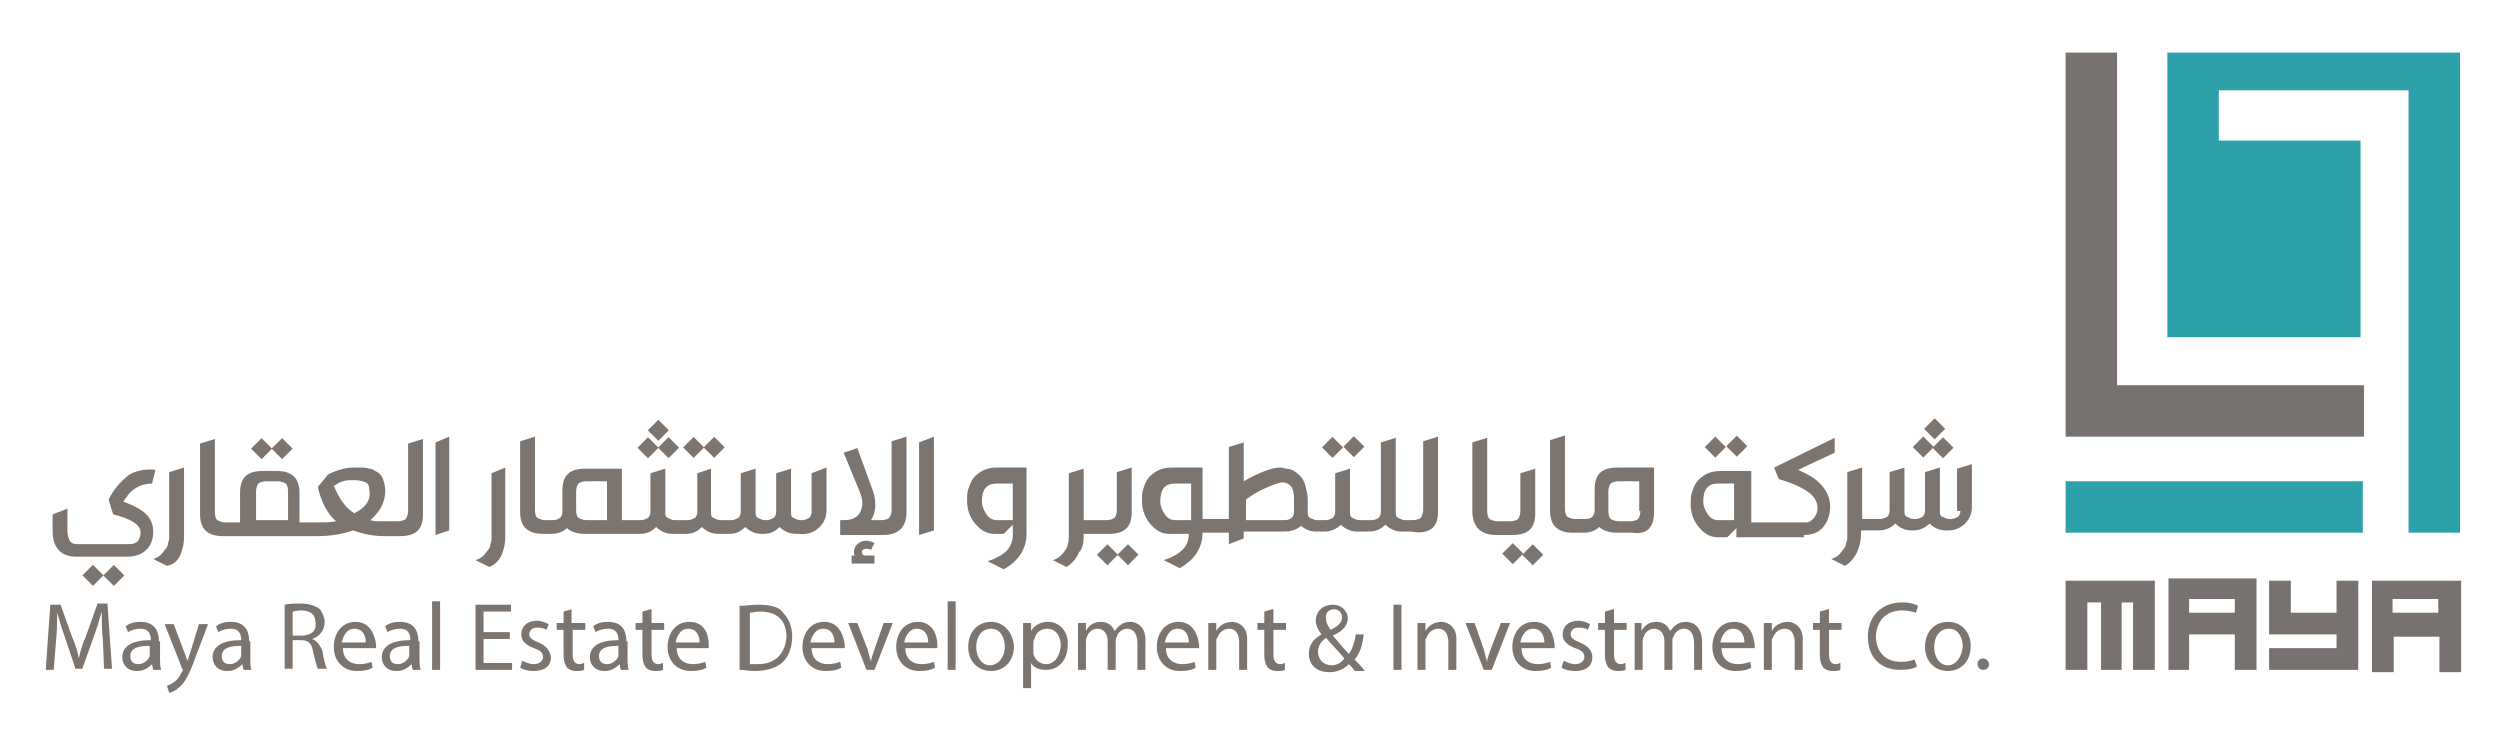<?xml version="1.0" encoding="utf-8"?>
<!-- Generator: Adobe Illustrator 27.4.0, SVG Export Plug-In . SVG Version: 6.00 Build 0)  -->
<svg version="1.1" id="Layer_1" xmlns="http://www.w3.org/2000/svg" xmlns:xlink="http://www.w3.org/1999/xlink" x="0px" y="0px"
	 viewBox="0 0 218.7 65.1" style="enable-background:new 0 0 218.7 65.1;" xml:space="preserve">
<style type="text/css">
	.st0{fill:#77726F;}
	.st1{fill:#2DA1AA;}
	.st2{fill:#7C756F;}
</style>
<g>
	<polygon class="st0" points="180.7,58.6 182.6,58.6 182.6,52.7 183.8,52.7 183.8,58.6 185.6,58.6 185.6,52.7 186.6,52.7 
		186.6,58.6 188.5,58.6 188.5,50.8 180.7,50.8 	"/>
	<path class="st0" d="M189.6,58.6h1.9v-3.1h4v3.1h1.9v-8h-7.7V58.6z M195.5,53.6h-4v-1.2h4V53.6z"/>
	<path class="st0" d="M207.5,50.8v8h1.9v-3.1h4v3.1h1.9v-8H207.5z M213.3,53.6h-4v-1.2h4V53.6z"/>
	<polygon class="st0" points="204.4,53.6 200.4,53.6 200.4,50.8 198.5,50.8 198.5,55.5 204.4,55.5 204.4,56.7 198.5,56.7 
		198.5,58.6 206.3,58.6 206.3,58.6 206.3,58.6 206.3,50.8 204.4,50.8 	"/>
	<polygon class="st0" points="182.1,38.2 185.4,38.2 206.8,38.2 206.8,33.7 185.2,33.7 185.2,4.6 180.7,4.6 180.7,38.2 	"/>
	<polygon class="st1" points="206.5,29.5 206.5,12.3 194.1,12.3 194.1,7.9 210.7,7.9 210.7,46.6 215.2,46.6 215.2,4.6 214.5,4.6 
		210.7,4.6 194.1,4.6 189.6,4.6 189.6,7.9 189.6,12.3 189.6,28.8 189.6,29.5 	"/>
	<rect x="180.7" y="42.1" class="st1" width="26" height="4.5"/>
	<g>
		
			<rect x="9.3" y="49.7" transform="matrix(0.707 -0.708 0.708 0.707 -32.721 21.787)" class="st2" width="1.3" height="1.3"/>
		<path class="st2" d="M6.7,48.7h4.4c0.7,0,1.3-0.2,1.7-0.6c0.4-0.4,0.6-0.9,0.6-1.6c0-0.6-0.2-1.1-0.6-1.5c-0.4-0.4-1.1-0.8-2-1.1
			c0.6-1.1,1.5-1.6,2.5-1.6l0.3-1.2c-1-0.1-1.8,0.1-2.4,0.5c-0.6,0.5-1.2,1.1-1.7,2.1l0.4,1.3c1.6,0.4,2.4,0.9,2.4,1.6
			c0,0.3-0.1,0.5-0.2,0.7c-0.2,0.2-0.4,0.3-0.8,0.3H6.8c-0.4,0-0.6-0.1-0.7-0.3c-0.1-0.2-0.2-0.5-0.2-0.9v-1.9l-1.3,0.5v1.4
			C4.6,47.9,5.3,48.7,6.7,48.7z"/>
		
			<rect x="7.5" y="49.7" transform="matrix(0.707 -0.707 0.707 0.707 -33.23 20.496)" class="st2" width="1.3" height="1.3"/>
		<path class="st2" d="M15.8,48.5c0.2-0.5,0.3-1,0.3-1.5v-6.1l-1.3,0.4v5.3c0,0.2,0,0.3,0,0.4c0,0.1,0,0.3-0.1,0.5
			c0,0.2-0.1,0.4-0.2,0.5s-0.2,0.3-0.4,0.5c-0.2,0.2-0.4,0.3-0.7,0.4l1.2,0.6C15.2,49.4,15.6,49,15.8,48.5z"/>
		
			<rect x="22.2" y="38.6" transform="matrix(0.707 -0.707 0.707 0.707 -21.024 27.655)" class="st2" width="1.3" height="1.3"/>
		<rect x="24" y="38.6" transform="matrix(0.707 -0.707 0.707 0.707 -20.5 28.922)" class="st2" width="1.3" height="1.3"/>
		<path class="st2" d="M35.7,44.7c0,0.3-0.1,0.5-0.2,0.7c-0.1,0.1-0.4,0.2-0.7,0.2h-0.3h-0.1h-1c-0.4,0-0.8,0-1-0.1
			c0.8-0.7,1.3-1.5,1.3-2.6c0-0.4-0.1-0.7-0.2-1c-0.1-0.3-0.3-0.5-0.5-0.6c-0.2-0.1-0.4-0.3-0.7-0.3c-0.3-0.1-0.5-0.1-0.7-0.1
			c-0.2,0-0.4,0-0.7,0c-0.6,0-1.4,0.2-2.2,0.6l-0.9,1.1c0.3,1.3,0.8,2.3,1.6,3c-0.5,0.1-1,0.1-1.6,0.1h-0.3h-0.2h-1.1v-2.6
			c0-1.3-0.7-1.9-2-1.9h-1.2c-1.4,0-2,0.6-2,1.9v2.6h-1H20h-0.3c-0.3,0-0.5-0.1-0.7-0.2c-0.1-0.1-0.2-0.3-0.2-0.7v-6.4l-1.3,0.4v6.2
			c0,1.3,0.7,1.9,2,1.9H20h0.1h7.4h0.2h0.1c1.2,0,2.2-0.2,3.1-0.5c0.8,0.3,1.7,0.5,2.7,0.5h0.9h0.1h0.4c1.4,0,2-0.6,2-1.9v-6.6
			l-1.3,0.4V44.7z M25.1,45.5h-2.7V43c0-0.3,0.1-0.6,0.2-0.7c0.1-0.1,0.4-0.2,0.7-0.2h1c0.3,0,0.5,0.1,0.7,0.2
			c0.1,0.1,0.2,0.3,0.2,0.7V45.5z M31,44.9c-0.7-0.4-1.3-1.2-1.8-2.4l0.2-0.1c0.1-0.1,0.3-0.2,0.6-0.3c0.3-0.1,0.6-0.1,0.9-0.1
			c0.5,0,0.9,0.1,1.1,0.2c0.2,0.1,0.3,0.3,0.3,0.6C32.5,43.7,32,44.4,31,44.9z"/>
		<polygon class="st2" points="38.1,46.8 39.3,46.4 39.3,38.2 38.1,38.7 		"/>
		<path class="st2" d="M43.9,48.5c0.2-0.5,0.3-1,0.3-1.5v-6.1L43,41.4v5.3c0,0.2,0,0.3,0,0.4c0,0.1,0,0.3-0.1,0.5
			c0,0.2-0.1,0.4-0.2,0.5s-0.2,0.3-0.4,0.5c-0.2,0.2-0.4,0.3-0.7,0.4l1.2,0.6C43.3,49.4,43.7,49,43.9,48.5z"/>
		
			<rect x="57.8" y="38.5" transform="matrix(0.707 -0.707 0.707 0.707 -10.52 52.809)" class="st2" width="1.3" height="1.3"/>
		<rect x="56" y="38.5" transform="matrix(0.707 -0.707 0.707 0.707 -11.045 51.542)" class="st2" width="1.3" height="1.3"/>
		<rect x="56.9" y="37" transform="matrix(0.707 -0.707 0.707 0.707 -9.718 51.713)" class="st2" width="1.3" height="1.3"/>
		<rect x="60" y="38.5" transform="matrix(0.707 -0.707 0.707 0.707 -9.881 54.342)" class="st2" width="1.3" height="1.3"/>
		
			<rect x="61.8" y="38.5" transform="matrix(0.707 -0.707 0.707 0.707 -9.357 55.608)" class="st2" width="1.3" height="1.3"/>
		<path class="st2" d="M71.7,46.1c0.4-0.4,0.6-0.9,0.6-1.4v-3.8L71,41.4v3.4c0,0.2-0.1,0.4-0.2,0.5c-0.2,0.1-0.4,0.2-0.6,0.2H70
			c-0.2,0-0.4-0.1-0.6-0.2c-0.2-0.1-0.2-0.3-0.2-0.5v-3.8l-1.3,0.4v3.4c0,0.2-0.1,0.4-0.2,0.5c-0.2,0.1-0.4,0.2-0.6,0.2h-0.2
			c-0.2,0-0.4-0.1-0.6-0.2c-0.2-0.1-0.2-0.3-0.2-0.5v-3.8l-1.3,0.4v3.4c0,0.2-0.1,0.4-0.2,0.5c-0.2,0.1-0.4,0.2-0.6,0.2h-0.3h-0.1
			H63c-0.2,0-0.4-0.1-0.6-0.2c-0.2-0.1-0.2-0.3-0.2-0.5v-3.8L61,41.4v3.4c0,0.2-0.1,0.4-0.2,0.5c-0.2,0.1-0.4,0.2-0.6,0.2h-0.5h-0.1
			H59c-0.2,0-0.4-0.1-0.6-0.2c-0.2-0.1-0.2-0.3-0.2-0.5v-3.8l-1.3,0.4v3.4c0,0.2-0.1,0.4-0.2,0.5c-0.2,0.1-0.4,0.2-0.6,0.2h-0.4
			h-0.2h-1.1v-4.5h-3.2c-1.4,0-2,0.6-2,1.9v1.9c0,0.2-0.1,0.4-0.2,0.5c-0.2,0.1-0.3,0.2-0.6,0.2h-0.2H48h-0.3
			c-0.3,0-0.5-0.1-0.7-0.2c-0.1-0.1-0.2-0.3-0.2-0.7v-6.4l-1.3,0.4v6.2c0,1.3,0.7,1.9,2,1.9H48h0.1h0.2c0.5,0,1-0.2,1.3-0.5
			c0.3,0.3,0.9,0.5,1.5,0.5h4.3h0.2h0.4c0.6,0,1-0.2,1.4-0.6c0.4,0.4,0.9,0.6,1.4,0.6h0.6h0.1h0.5c0.6,0,1-0.2,1.4-0.6
			c0.4,0.4,0.9,0.6,1.4,0.6h0.6h0.1h0.3c0.6,0,1-0.2,1.4-0.6c0.4,0.4,0.9,0.6,1.4,0.6h0.2c0.6,0,1-0.2,1.4-0.6
			c0.4,0.4,0.9,0.6,1.4,0.6h0.2C70.8,46.8,71.3,46.5,71.7,46.1z M53.1,45.5h-1.8c-0.3,0-0.5-0.1-0.7-0.2c-0.1-0.1-0.2-0.3-0.2-0.7
			V43c0-0.3,0.1-0.6,0.2-0.7c0.1-0.1,0.4-0.2,0.7-0.2h1.8V45.5z"/>
		<path class="st2" d="M79.3,44.8v-6.6l-1.3,0.4v6c0,0.3-0.1,0.5-0.2,0.7c-0.1,0.1-0.4,0.2-0.7,0.2h-0.9c0.5-0.8,0.5-1.8,0-3
			L75,39.2l-1.2,0.4l1.4,3.4c0.3,0.7,0.3,1.2,0.1,1.7c-0.2,0.5-0.7,0.8-1.4,0.8h-0.4v1.3h3.8C78.6,46.8,79.3,46.1,79.3,44.8z"/>
		<path class="st2" d="M75.8,48c0.1,0,0.2,0,0.4,0.1l0.3-0.6c-0.2-0.1-0.5-0.2-0.7-0.2c-0.3,0-0.6,0.1-0.8,0.3
			c-0.2,0.2-0.3,0.4-0.3,0.7c0,0.1,0,0.2,0.1,0.3h-0.3v0.7h2v-0.7h-0.8c-0.2,0-0.3-0.1-0.3-0.3C75.4,48.1,75.6,48,75.8,48z"/>
		<polygon class="st2" points="81.7,38.2 80.4,38.7 80.4,46.8 81.7,46.4 		"/>
		<path class="st2" d="M89.9,40.9h-2.7c-0.5,0-0.9,0.1-1.3,0.3c-0.3,0.2-0.6,0.4-0.8,0.7s-0.3,0.6-0.4,0.9c-0.1,0.3-0.1,0.6-0.1,1
			c0,0.7,0.2,1.4,0.7,2c0.5,0.6,1,0.9,1.7,0.9h0.8l0.8-0.8v0.9c0,1.1-0.7,1.8-2.2,2.3l1.4,0.7c1.3-0.7,2-1.8,2-3.1V40.9z M88.6,45.5
			h-1.4c-0.4,0-0.7-0.2-0.9-0.5c-0.2-0.3-0.4-0.7-0.4-1.1c0-1.1,0.4-1.6,1.3-1.6h1.4V45.5z"/>
		<path class="st2" d="M94.8,47v-0.3h1.1H96h1c1.4,0,2-0.6,2-1.9v-3.9l-1.3,0.4v3.3c0,0.3-0.1,0.6-0.2,0.7c-0.1,0.1-0.4,0.2-0.7,0.2
			H96h-0.1h-1.1v-4.5l-1.3,0.4v5.3c0,0.2,0,0.3,0,0.4c0,0.1,0,0.3-0.1,0.5c0,0.2-0.1,0.4-0.2,0.5c-0.1,0.2-0.2,0.3-0.4,0.5
			c-0.2,0.2-0.4,0.3-0.7,0.4l1.2,0.6c0.5-0.3,0.9-0.8,1.1-1.3C94.7,48,94.8,47.5,94.8,47z"/>
		<rect x="98" y="47.9" transform="matrix(0.707 -0.707 0.707 0.707 -5.396 83.947)" class="st2" width="1.3" height="1.3"/>
		
			<rect x="96.2" y="47.9" transform="matrix(0.707 -0.707 0.707 0.707 -5.921 82.681)" class="st2" width="1.3" height="1.3"/>
		<rect x="115.9" y="38.5" transform="matrix(0.707 -0.707 0.707 0.707 6.488 93.86)" class="st2" width="1.3" height="1.3"/>
		
			<rect x="117.7" y="38.5" transform="matrix(0.707 -0.708 0.708 0.707 7.044 95.189)" class="st2" width="1.3" height="1.3"/>
		<path class="st2" d="M125.8,44.8v-6.6l-1.3,0.4v6c0,0.3-0.1,0.5-0.2,0.7c-0.1,0.1-0.4,0.2-0.7,0.2h-0.2h-0.1h-0.4
			c-0.2,0-0.4-0.1-0.6-0.2c-0.2-0.1-0.2-0.3-0.2-0.5v-6.5l-1.3,0.4v6.1c0,0.2-0.1,0.4-0.2,0.5s-0.4,0.2-0.6,0.2h-0.4h-0.1h-0.6
			c-0.2,0-0.4-0.1-0.6-0.2s-0.2-0.3-0.2-0.5v-3.8l-1.3,0.4v3.4c0,0.2-0.1,0.4-0.2,0.5c-0.2,0.1-0.4,0.2-0.6,0.2h-0.5h-0.1h-0.2
			c-0.2,0-0.4-0.1-0.6-0.2c-0.2-0.1-0.2-0.3-0.2-0.5v-1.1c0-0.4-0.1-0.8-0.2-1.2c-0.1-0.3-0.2-0.6-0.4-0.8c-0.2-0.2-0.3-0.3-0.6-0.5
			c-0.2-0.1-0.4-0.2-0.6-0.2c-0.2,0-0.4-0.1-0.6-0.1c-0.7,0-1.8,0.4-3.2,1.2v-3.4l-1.3,0.4v6.3h-1.1h-0.1h-1.1v-4.5h-2.7
			c-0.5,0-0.9,0.1-1.3,0.3c-0.3,0.2-0.6,0.4-0.8,0.7c-0.2,0.3-0.3,0.6-0.4,0.9c-0.1,0.3-0.1,0.6-0.1,1c0,0.7,0.2,1.4,0.7,2
			c0.5,0.6,1,0.9,1.7,0.9h1.7v0c0,1.1-0.7,1.8-2.2,2.3l1.4,0.7c1.3-0.7,2-1.8,2-3.1v0h1.1h0.1h1.1v1l1.3-0.5v-0.6h3.5
			c0.7,0,1.2-0.2,1.5-0.5c0.4,0.3,0.8,0.5,1.3,0.5h0.2h0.1h0.5c0.5,0,1-0.2,1.4-0.6c0.4,0.4,0.9,0.6,1.4,0.6h0.6h0.1h0.4
			c0.5,0,1-0.2,1.4-0.6c0.4,0.4,0.9,0.6,1.4,0.6h0.4h0.1h0.3C125.1,46.8,125.8,46.1,125.8,44.8z M104.2,45.5h-1.4
			c-0.4,0-0.7-0.2-0.9-0.5c-0.2-0.3-0.4-0.7-0.4-1.1c0-1.1,0.4-1.6,1.3-1.6h1.4V45.5z M113.2,44.8c0,0.4-0.3,0.7-0.8,0.7H109v-1.8
			c0.4-0.3,1-0.7,1.7-1s1.2-0.5,1.5-0.5c0.3,0,0.5,0.1,0.7,0.3c0.2,0.2,0.3,0.6,0.3,1.1V44.8z"/>
		<path class="st2" d="M130.9,46.8h0.4h0.1h0.9c1.4,0,2-0.6,2-1.9v-3.9l-1.3,0.4v3.3c0,0.3-0.1,0.6-0.2,0.7
			c-0.1,0.1-0.4,0.2-0.7,0.2h-0.8h-0.1H131c-0.3,0-0.5-0.1-0.7-0.2c-0.1-0.1-0.2-0.3-0.2-0.7v-6.4l-1.3,0.4v6.2
			C128.9,46.1,129.5,46.8,130.9,46.8z"/>
		
			<rect x="131.6" y="47.9" transform="matrix(0.707 -0.708 0.708 0.707 4.465 107.741)" class="st2" width="1.3" height="1.3"/>
		
			<rect x="133.3" y="47.9" transform="matrix(0.708 -0.707 0.707 0.708 4.922 108.862)" class="st2" width="1.3" height="1.3"/>
		<path class="st2" d="M144.7,44.8v-3.9h-3.2c-1.4,0-2,0.6-2,1.9v1.9c0,0.2-0.1,0.4-0.2,0.5s-0.3,0.2-0.6,0.2h-0.5h-0.1h-0.3
			c-0.3,0-0.5-0.1-0.7-0.2c-0.1-0.1-0.2-0.3-0.2-0.7v-6.4l-1.3,0.4v6.2c0,1.3,0.7,1.9,2,1.9h0.4h0.1h0.5c0.5,0,1-0.2,1.3-0.5
			c0.3,0.3,0.9,0.5,1.5,0.5h1.4C144.1,46.8,144.7,46.1,144.7,44.8z M143.5,44.7c0,0.3-0.1,0.6-0.2,0.7c-0.1,0.1-0.4,0.2-0.7,0.2h-1
			c-0.3,0-0.5-0.1-0.7-0.2c-0.1-0.1-0.2-0.3-0.2-0.7V43c0-0.3,0.1-0.6,0.2-0.7c0.1-0.1,0.4-0.2,0.7-0.2h1.8V44.7z"/>
		
			<rect x="151.2" y="38.5" transform="matrix(0.707 -0.708 0.708 0.707 16.859 118.864)" class="st2" width="1.3" height="1.3"/>
		
			<rect x="149.4" y="38.5" transform="matrix(0.707 -0.707 0.707 0.707 16.289 117.521)" class="st2" width="1.3" height="1.3"/>
		<path class="st2" d="M157.8,46.8c0.7,0,1.3-0.2,1.7-0.7c0.4-0.5,0.6-1.1,0.6-1.8c0-0.6-0.2-1.2-0.7-1.8c-0.5-0.6-1.2-1-2.1-1.4
			l3.2-1.5v-1.3l-5.3,2.6l0.4,1l0.9,0.3c0.8,0.3,1.4,0.6,1.9,1c0.4,0.4,0.6,0.8,0.6,1.2c0,0.4-0.1,0.6-0.3,0.9
			c-0.2,0.2-0.4,0.4-0.7,0.4h-3.4h-0.1h-1.3v-4.5h-2.7c-0.5,0-0.9,0.1-1.3,0.3c-0.3,0.2-0.6,0.4-0.8,0.7s-0.3,0.6-0.4,0.9
			c-0.1,0.3-0.1,0.6-0.1,1c0,0.7,0.2,1.4,0.7,2c0.5,0.6,1,0.9,1.7,0.9h0.8l0.8-0.8v0.8h2.5h0.1H157.8z M151.7,45.5h-1.4
			c-0.4,0-0.7-0.2-0.9-0.5c-0.2-0.3-0.4-0.7-0.4-1.1c0-1.1,0.4-1.6,1.3-1.6h1.4V45.5z"/>
		
			<rect x="169.3" y="38.5" transform="matrix(0.707 -0.707 0.707 0.707 22.14 131.647)" class="st2" width="1.3" height="1.3"/>
		<path class="st2" d="M171.5,44.7c0,0.2-0.1,0.4-0.2,0.5c-0.2,0.1-0.4,0.2-0.6,0.2h-0.2c-0.2,0-0.4-0.1-0.6-0.2
			c-0.2-0.1-0.2-0.3-0.2-0.5v-3.8l-1.3,0.4v3.4c0,0.2-0.1,0.4-0.2,0.5c-0.2,0.1-0.4,0.2-0.6,0.2h-0.2c-0.2,0-0.4-0.1-0.6-0.2
			s-0.2-0.3-0.2-0.5v-3.8l-1.3,0.4v3.4c0,0.2-0.1,0.4-0.2,0.5c-0.2,0.1-0.4,0.2-0.6,0.2h-0.4h-0.1h-1.1v-4.5l-1.3,0.4v5.3
			c0,0.2,0,0.3,0,0.4c0,0.1,0,0.3-0.1,0.5c0,0.2-0.1,0.4-0.2,0.5s-0.2,0.3-0.4,0.5c-0.2,0.2-0.4,0.3-0.7,0.4l1.2,0.6
			c0.5-0.3,0.9-0.8,1.1-1.3c0.2-0.5,0.3-1,0.3-1.5v-0.3h1.1h0.1h0.4c0.5,0,1-0.2,1.4-0.6c0.4,0.4,0.9,0.6,1.4,0.6h0.2
			c0.5,0,1-0.2,1.4-0.6c0.4,0.4,0.9,0.6,1.4,0.6h0.2c0.6,0,1.1-0.2,1.5-0.6c0.4-0.4,0.6-0.9,0.6-1.4v-3.8l-1.3,0.4V44.7z"/>
		
			<rect x="167.6" y="38.5" transform="matrix(0.707 -0.707 0.707 0.707 21.615 130.381)" class="st2" width="1.3" height="1.3"/>
		<rect x="168.5" y="37" transform="matrix(0.707 -0.708 0.708 0.707 22.999 130.654)" class="st2" width="1.3" height="1.3"/>
		<path class="st2" d="M8.5,52.9l-1,2.8c-0.3,0.7-0.5,1.3-0.6,1.9h0c-0.1-0.6-0.3-1.2-0.6-1.9l-1-2.8H4.4L4,58.6h0.7l0.2-2.5
			c0.1-0.9,0.1-1.8,0.1-2.5h0c0.2,0.7,0.4,1.4,0.7,2.2l0.9,2.7h0.6l1-2.8c0.3-0.8,0.5-1.5,0.7-2.2h0c0,0.7,0,1.7,0.1,2.5l0.1,2.5
			h0.7l-0.4-5.7H8.5z"/>
		<path class="st2" d="M13.9,56.1c0-0.8-0.3-1.7-1.6-1.7c-0.5,0-1,0.1-1.3,0.4l0.2,0.5c0.3-0.2,0.7-0.3,1.1-0.3c0.8,0,0.9,0.6,0.9,1
			V56c-1.6,0-2.5,0.5-2.5,1.5c0,0.6,0.4,1.2,1.3,1.2c0.6,0,1-0.3,1.3-0.6h0l0.1,0.5h0.7c-0.1-0.3-0.1-0.6-0.1-1V56.1z M13.1,57.2
			c0,0.1,0,0.2,0,0.2c-0.1,0.3-0.5,0.7-1,0.7c-0.4,0-0.7-0.2-0.7-0.7c0-0.8,0.9-0.9,1.7-0.9V57.2z"/>
		<path class="st2" d="M16.7,56.9c-0.1,0.3-0.2,0.6-0.3,0.9h0c-0.1-0.2-0.2-0.6-0.3-0.8l-0.9-2.4h-0.8l1.5,3.8
			c0,0.1,0.1,0.2,0.1,0.2c0,0,0,0.1-0.1,0.2c-0.2,0.4-0.4,0.7-0.6,0.8c-0.2,0.2-0.5,0.3-0.7,0.4l0.2,0.6c0.2,0,0.6-0.2,0.9-0.5
			c0.5-0.4,0.9-1.2,1.4-2.6l1.1-2.9h-0.8L16.7,56.9z"/>
		<path class="st2" d="M21.8,56.1c0-0.8-0.3-1.7-1.6-1.7c-0.5,0-1,0.1-1.3,0.4l0.2,0.5c0.3-0.2,0.7-0.3,1.1-0.3c0.8,0,0.9,0.6,0.9,1
			V56c-1.6,0-2.5,0.5-2.5,1.5c0,0.6,0.4,1.2,1.3,1.2c0.6,0,1-0.3,1.3-0.6h0l0.1,0.5h0.7c-0.1-0.3-0.1-0.6-0.1-1V56.1z M21.1,57.2
			c0,0.1,0,0.2,0,0.2c-0.1,0.3-0.5,0.7-1,0.7c-0.4,0-0.7-0.2-0.7-0.7c0-0.8,0.9-0.9,1.7-0.9V57.2z"/>
		<path class="st2" d="M27.3,55.9L27.3,55.9c0.6-0.2,1.1-0.7,1.1-1.5c0-0.4-0.2-0.8-0.4-1.1c-0.4-0.3-0.9-0.5-1.7-0.5
			c-0.5,0-1,0-1.4,0.1v5.6h0.7v-2.5h0.7c0.7,0,1,0.3,1.1,1.1c0.2,0.7,0.3,1.2,0.4,1.4h0.8c-0.1-0.2-0.3-0.8-0.4-1.6
			C28,56.5,27.8,56.1,27.3,55.9z M26.4,55.6h-0.8v-2.1c0.1,0,0.4-0.1,0.7-0.1c0.8,0,1.3,0.3,1.3,1.1C27.7,55.2,27.2,55.6,26.4,55.6z
			"/>
		<path class="st2" d="M31.1,54.4c-1.2,0-1.9,1-1.9,2.2s0.8,2.1,2,2.1c0.7,0,1.1-0.1,1.4-0.3l-0.1-0.5c-0.3,0.1-0.6,0.2-1.1,0.2
			c-0.7,0-1.4-0.4-1.4-1.4h2.9c0-0.1,0-0.2,0-0.3C32.8,55.6,32.4,54.4,31.1,54.4z M29.9,56.2c0.1-0.5,0.4-1.2,1.1-1.2
			c0.8,0,1,0.7,1,1.2H29.9z"/>
		<path class="st2" d="M36.6,56.1c0-0.8-0.3-1.7-1.6-1.7c-0.5,0-1,0.1-1.3,0.4l0.2,0.5c0.3-0.2,0.7-0.3,1.1-0.3c0.8,0,0.9,0.6,0.9,1
			V56c-1.6,0-2.5,0.5-2.5,1.5c0,0.6,0.4,1.2,1.3,1.2c0.6,0,1-0.3,1.3-0.6h0l0.1,0.5h0.7c-0.1-0.3-0.1-0.6-0.1-1V56.1z M35.8,57.2
			c0,0.1,0,0.2,0,0.2c-0.1,0.3-0.5,0.7-1,0.7c-0.4,0-0.7-0.2-0.7-0.7c0-0.8,0.9-0.9,1.7-0.9V57.2z"/>
		<rect x="37.8" y="52.6" class="st2" width="0.7" height="6"/>
		<polygon class="st2" points="42.3,55.9 44.6,55.9 44.6,55.3 42.3,55.3 42.3,53.5 44.7,53.5 44.7,52.9 41.6,52.9 41.6,58.6 
			44.8,58.6 44.8,58 42.3,58 		"/>
		<path class="st2" d="M47.1,56.2c-0.5-0.2-0.8-0.4-0.8-0.7c0-0.3,0.2-0.6,0.7-0.6c0.4,0,0.7,0.1,0.8,0.2l0.2-0.5
			c-0.2-0.1-0.6-0.3-1-0.3c-0.9,0-1.4,0.5-1.4,1.2c0,0.5,0.3,0.9,1.1,1.2c0.6,0.2,0.8,0.4,0.8,0.8c0,0.3-0.3,0.6-0.8,0.6
			c-0.4,0-0.8-0.2-1-0.3l-0.2,0.6c0.3,0.2,0.7,0.3,1.2,0.3c1,0,1.5-0.5,1.5-1.2C48.1,56.9,47.8,56.5,47.1,56.2z"/>
		<path class="st2" d="M50,53.3l-0.7,0.2v1h-0.6v0.6h0.6v2.2c0,0.5,0.1,0.8,0.3,1.1c0.2,0.2,0.5,0.3,0.8,0.3c0.3,0,0.5,0,0.7-0.1
			l0-0.6c-0.1,0-0.2,0.1-0.4,0.1c-0.4,0-0.6-0.3-0.6-0.8v-2.2h1.1v-0.6H50V53.3z"/>
		<path class="st2" d="M54.8,56.1c0-0.8-0.3-1.7-1.6-1.7c-0.5,0-1,0.1-1.3,0.4l0.2,0.5c0.3-0.2,0.7-0.3,1.1-0.3c0.8,0,0.9,0.6,0.9,1
			V56c-1.6,0-2.5,0.5-2.5,1.5c0,0.6,0.4,1.2,1.3,1.2c0.6,0,1-0.3,1.3-0.6h0l0.1,0.5h0.7c-0.1-0.3-0.1-0.6-0.1-1V56.1z M54.1,57.2
			c0,0.1,0,0.2,0,0.2c-0.1,0.3-0.5,0.7-1,0.7c-0.4,0-0.7-0.2-0.7-0.7c0-0.8,0.9-0.9,1.7-0.9V57.2z"/>
		<path class="st2" d="M56.9,53.3l-0.7,0.2v1h-0.6v0.6h0.6v2.2c0,0.5,0.1,0.8,0.3,1.1c0.2,0.2,0.5,0.3,0.8,0.3c0.3,0,0.5,0,0.7-0.1
			l0-0.6c-0.1,0-0.2,0.1-0.4,0.1c-0.4,0-0.6-0.3-0.6-0.8v-2.2h1.1v-0.6h-1.1V53.3z"/>
		<path class="st2" d="M60.3,54.4c-1.2,0-1.9,1-1.9,2.2s0.8,2.1,2,2.1c0.7,0,1.1-0.1,1.4-0.3l-0.1-0.5c-0.3,0.1-0.6,0.2-1.1,0.2
			c-0.7,0-1.4-0.4-1.4-1.4H62c0-0.1,0-0.2,0-0.3C62,55.6,61.7,54.4,60.3,54.4z M59.1,56.2c0.1-0.5,0.4-1.2,1.1-1.2
			c0.8,0,1,0.7,1,1.2H59.1z"/>
		<path class="st2" d="M66.3,52.9c-0.6,0-1.1,0.1-1.6,0.1v5.6c0.4,0,0.8,0.1,1.3,0.1c1.1,0,2-0.3,2.5-0.8c0.5-0.5,0.8-1.3,0.8-2.2
			c0-0.9-0.3-1.6-0.8-2.1C68.2,53.1,67.4,52.9,66.3,52.9z M66.3,58.1c-0.3,0-0.6,0-0.7,0v-4.5c0.2,0,0.5-0.1,0.9-0.1
			c1.6,0,2.3,0.9,2.3,2.2C68.7,57.2,67.8,58.1,66.3,58.1z"/>
		<path class="st2" d="M72.1,54.4c-1.2,0-1.9,1-1.9,2.2s0.8,2.1,2,2.1c0.7,0,1.1-0.1,1.4-0.3l-0.1-0.5c-0.3,0.1-0.6,0.2-1.1,0.2
			c-0.7,0-1.4-0.4-1.4-1.4h2.9c0-0.1,0-0.2,0-0.3C73.8,55.6,73.4,54.4,72.1,54.4z M70.9,56.2c0.1-0.5,0.4-1.2,1.1-1.2
			c0.8,0,1,0.7,1,1.2H70.9z"/>
		<path class="st2" d="M76.5,56.8c-0.1,0.4-0.3,0.7-0.3,1.1h0c-0.1-0.3-0.2-0.7-0.3-1.1L75,54.5h-0.8l1.6,4.1h0.7l1.6-4.1h-0.8
			L76.5,56.8z"/>
		<path class="st2" d="M80.3,54.4c-1.2,0-1.9,1-1.9,2.2s0.8,2.1,2,2.1c0.7,0,1.1-0.1,1.4-0.3l-0.1-0.5c-0.3,0.1-0.6,0.2-1.1,0.2
			c-0.7,0-1.4-0.4-1.4-1.4H82c0-0.1,0-0.2,0-0.3C82,55.6,81.6,54.4,80.3,54.4z M79.1,56.2c0.1-0.5,0.4-1.2,1.1-1.2
			c0.8,0,1,0.7,1,1.2H79.1z"/>
		<rect x="82.9" y="52.6" class="st2" width="0.7" height="6"/>
		<path class="st2" d="M86.7,54.4c-1.1,0-2,0.8-2,2.2c0,1.3,0.9,2.1,2,2.1c1,0,2-0.7,2-2.2C88.6,55.3,87.8,54.4,86.7,54.4z
			 M86.6,58.2c-0.7,0-1.2-0.7-1.2-1.6c0-0.8,0.4-1.6,1.3-1.6c0.9,0,1.2,0.9,1.2,1.6C87.9,57.5,87.3,58.2,86.6,58.2z"/>
		<path class="st2" d="M91.7,54.4c-0.7,0-1.2,0.3-1.5,0.8h0l0-0.7h-0.7c0,0.4,0,0.8,0,1.3v4.4h0.7v-2.2h0c0.2,0.4,0.7,0.6,1.3,0.6
			c1,0,1.9-0.7,1.9-2.2C93.5,55.3,92.7,54.4,91.7,54.4z M91.5,58.1c-0.5,0-1-0.4-1.1-0.9c0-0.1,0-0.2,0-0.3v-0.7
			c0-0.1,0-0.2,0.1-0.3c0.1-0.6,0.6-0.9,1.1-0.9c0.8,0,1.2,0.7,1.2,1.5C92.7,57.5,92.2,58.1,91.5,58.1z"/>
		<path class="st2" d="M98.9,54.4c-0.4,0-0.7,0.1-0.9,0.3c-0.2,0.1-0.3,0.3-0.5,0.5h0c-0.2-0.5-0.6-0.8-1.2-0.8
			c-0.7,0-1.1,0.4-1.3,0.8h0l0-0.7h-0.7c0,0.3,0,0.7,0,1.1v3h0.7v-2.5c0-0.1,0-0.3,0.1-0.4c0.1-0.4,0.5-0.7,0.9-0.7
			c0.6,0,0.9,0.5,0.9,1.1v2.5h0.7v-2.5c0-0.1,0-0.3,0.1-0.4c0.1-0.4,0.5-0.7,0.9-0.7c0.6,0,0.9,0.5,0.9,1.3v2.3h0.7v-2.4
			C100.3,54.8,99.4,54.4,98.9,54.4z"/>
		<path class="st2" d="M103.1,54.4c-1.2,0-1.9,1-1.9,2.2s0.8,2.1,2,2.1c0.7,0,1.1-0.1,1.4-0.3l-0.1-0.5c-0.3,0.1-0.6,0.2-1.1,0.2
			c-0.7,0-1.4-0.4-1.4-1.4h2.9c0-0.1,0-0.2,0-0.3C104.8,55.6,104.4,54.4,103.1,54.4z M101.9,56.2c0.1-0.5,0.4-1.2,1.1-1.2
			c0.8,0,1,0.7,1,1.2H101.9z"/>
		<path class="st2" d="M107.8,54.4c-0.7,0-1.2,0.4-1.4,0.8h0l0-0.7h-0.7c0,0.3,0,0.7,0,1.1v3h0.7v-2.5c0-0.1,0-0.3,0.1-0.3
			c0.1-0.4,0.5-0.8,1-0.8c0.7,0,0.9,0.6,0.9,1.2v2.4h0.7v-2.5C109.2,54.8,108.3,54.4,107.8,54.4z"/>
		<path class="st2" d="M111.3,53.3l-0.7,0.2v1h-0.6v0.6h0.6v2.2c0,0.5,0.1,0.8,0.3,1.1c0.2,0.2,0.5,0.3,0.8,0.3c0.3,0,0.5,0,0.7-0.1
			l0-0.6c-0.1,0-0.2,0.1-0.4,0.1c-0.4,0-0.6-0.3-0.6-0.8v-2.2h1.1v-0.6h-1.1V53.3z"/>
		<path class="st2" d="M119.3,55.5h-0.7c-0.1,0.7-0.3,1.3-0.6,1.7c-0.4-0.4-0.9-1-1.4-1.6v0c0.9-0.4,1.3-0.9,1.3-1.5
			c0-0.7-0.6-1.2-1.3-1.2c-1,0-1.5,0.7-1.5,1.4c0,0.4,0.2,0.8,0.5,1.2v0c-0.7,0.4-1.1,0.9-1.1,1.7c0,0.9,0.6,1.6,1.8,1.6
			c0.6,0,1.2-0.2,1.7-0.7c0.2,0.2,0.4,0.4,0.5,0.6h0.9c-0.3-0.4-0.6-0.7-0.9-1C119,57.1,119.2,56.4,119.3,55.5z M116.7,53.3
			c0.5,0,0.7,0.4,0.7,0.7c0,0.5-0.4,0.8-1,1.1c-0.2-0.3-0.4-0.6-0.4-1C115.9,53.7,116.2,53.3,116.7,53.3z M116.5,58.2
			c-0.7,0-1.2-0.5-1.2-1.2c0-0.6,0.4-1,0.7-1.2c0.6,0.7,1.3,1.4,1.6,1.8C117.4,57.9,117,58.2,116.5,58.2z"/>
		<rect x="121.9" y="52.9" class="st2" width="0.7" height="5.7"/>
		<path class="st2" d="M126.1,54.4c-0.7,0-1.2,0.4-1.4,0.8h0l0-0.7H124c0,0.3,0,0.7,0,1.1v3h0.7v-2.5c0-0.1,0-0.3,0.1-0.3
			c0.1-0.4,0.5-0.8,1-0.8c0.7,0,0.9,0.6,0.9,1.2v2.4h0.7v-2.5C127.5,54.8,126.6,54.4,126.1,54.4z"/>
		<path class="st2" d="M130.4,56.8c-0.1,0.4-0.3,0.7-0.3,1.1h0c-0.1-0.3-0.2-0.7-0.3-1.1l-0.8-2.3h-0.8l1.6,4.1h0.7l1.6-4.1h-0.8
			L130.4,56.8z"/>
		<path class="st2" d="M134.2,54.4c-1.2,0-1.9,1-1.9,2.2s0.8,2.1,2,2.1c0.7,0,1.1-0.1,1.4-0.3l-0.1-0.5c-0.3,0.1-0.6,0.2-1.1,0.2
			c-0.7,0-1.4-0.4-1.4-1.4h2.9c0-0.1,0-0.2,0-0.3C135.9,55.6,135.6,54.4,134.2,54.4z M133,56.2c0.1-0.5,0.4-1.2,1.1-1.2
			c0.8,0,1,0.7,1,1.2H133z"/>
		<path class="st2" d="M138.2,56.2c-0.5-0.2-0.8-0.4-0.8-0.7c0-0.3,0.2-0.6,0.7-0.6c0.4,0,0.7,0.1,0.8,0.2l0.2-0.5
			c-0.2-0.1-0.6-0.3-1-0.3c-0.9,0-1.4,0.5-1.4,1.2c0,0.5,0.3,0.9,1.1,1.2c0.6,0.2,0.8,0.4,0.8,0.8c0,0.3-0.3,0.6-0.8,0.6
			c-0.4,0-0.8-0.2-1-0.3l-0.2,0.6c0.3,0.2,0.7,0.3,1.2,0.3c1,0,1.5-0.5,1.5-1.2C139.3,56.9,138.9,56.5,138.2,56.2z"/>
		<path class="st2" d="M141.1,53.3l-0.7,0.2v1h-0.6v0.6h0.6v2.2c0,0.5,0.1,0.8,0.3,1.1c0.2,0.2,0.5,0.3,0.8,0.3c0.3,0,0.5,0,0.7-0.1
			l0-0.6c-0.1,0-0.2,0.1-0.4,0.1c-0.4,0-0.6-0.3-0.6-0.8v-2.2h1.1v-0.6h-1.1V53.3z"/>
		<path class="st2" d="M147.5,54.4c-0.4,0-0.7,0.1-0.9,0.3c-0.2,0.1-0.3,0.3-0.5,0.5h0c-0.2-0.5-0.6-0.8-1.2-0.8
			c-0.7,0-1.1,0.4-1.3,0.8h0l0-0.7H143c0,0.3,0,0.7,0,1.1v3h0.7v-2.5c0-0.1,0-0.3,0.1-0.4c0.1-0.4,0.5-0.7,0.9-0.7
			c0.6,0,0.9,0.5,0.9,1.1v2.5h0.7v-2.5c0-0.1,0-0.3,0.1-0.4c0.1-0.4,0.5-0.7,0.9-0.7c0.6,0,0.9,0.5,0.9,1.3v2.3h0.7v-2.4
			C148.9,54.8,148.1,54.4,147.5,54.4z"/>
		<path class="st2" d="M151.7,54.4c-1.2,0-1.9,1-1.9,2.2s0.8,2.1,2,2.1c0.7,0,1.1-0.1,1.4-0.3l-0.1-0.5c-0.3,0.1-0.6,0.2-1.1,0.2
			c-0.7,0-1.4-0.4-1.4-1.4h2.9c0-0.1,0-0.2,0-0.3C153.4,55.6,153.1,54.4,151.7,54.4z M150.5,56.2c0.1-0.5,0.4-1.2,1.1-1.2
			c0.8,0,1,0.7,1,1.2H150.5z"/>
		<path class="st2" d="M156.4,54.4c-0.7,0-1.2,0.4-1.4,0.8h0l0-0.7h-0.7c0,0.3,0,0.7,0,1.1v3h0.7v-2.5c0-0.1,0-0.3,0.1-0.3
			c0.1-0.4,0.5-0.8,1-0.8c0.7,0,0.9,0.6,0.9,1.2v2.4h0.7v-2.5C157.8,54.8,156.9,54.4,156.4,54.4z"/>
		<path class="st2" d="M159.9,53.3l-0.7,0.2v1h-0.6v0.6h0.6v2.2c0,0.5,0.1,0.8,0.3,1.1c0.2,0.2,0.5,0.3,0.8,0.3c0.3,0,0.5,0,0.7-0.1
			l0-0.6c-0.1,0-0.2,0.1-0.4,0.1c-0.4,0-0.6-0.3-0.6-0.8v-2.2h1.1v-0.6h-1.1V53.3z"/>
		<path class="st2" d="M166.4,53.4c0.5,0,0.9,0.1,1.2,0.2l0.2-0.6c-0.2-0.1-0.6-0.3-1.4-0.3c-1.8,0-3,1.2-3,3c0,1.9,1.2,2.9,2.8,2.9
			c0.7,0,1.2-0.1,1.5-0.3l-0.2-0.6c-0.3,0.1-0.8,0.2-1.2,0.2c-1.4,0-2.2-0.9-2.2-2.3C164.2,54.3,165,53.4,166.4,53.4z"/>
		<path class="st2" d="M170.4,54.4c-1.1,0-2,0.8-2,2.2c0,1.3,0.9,2.1,2,2.1c1,0,2-0.7,2-2.2C172.4,55.3,171.6,54.4,170.4,54.4z
			 M170.4,58.2c-0.7,0-1.2-0.7-1.2-1.6c0-0.8,0.4-1.6,1.3-1.6c0.9,0,1.2,0.9,1.2,1.6C171.6,57.5,171.1,58.2,170.4,58.2z"/>
		<path class="st2" d="M173.5,57.6c-0.3,0-0.5,0.2-0.5,0.5c0,0.3,0.2,0.5,0.5,0.5c0.3,0,0.5-0.2,0.5-0.5
			C174,57.9,173.8,57.6,173.5,57.6z"/>
	</g>
</g>
</svg>
